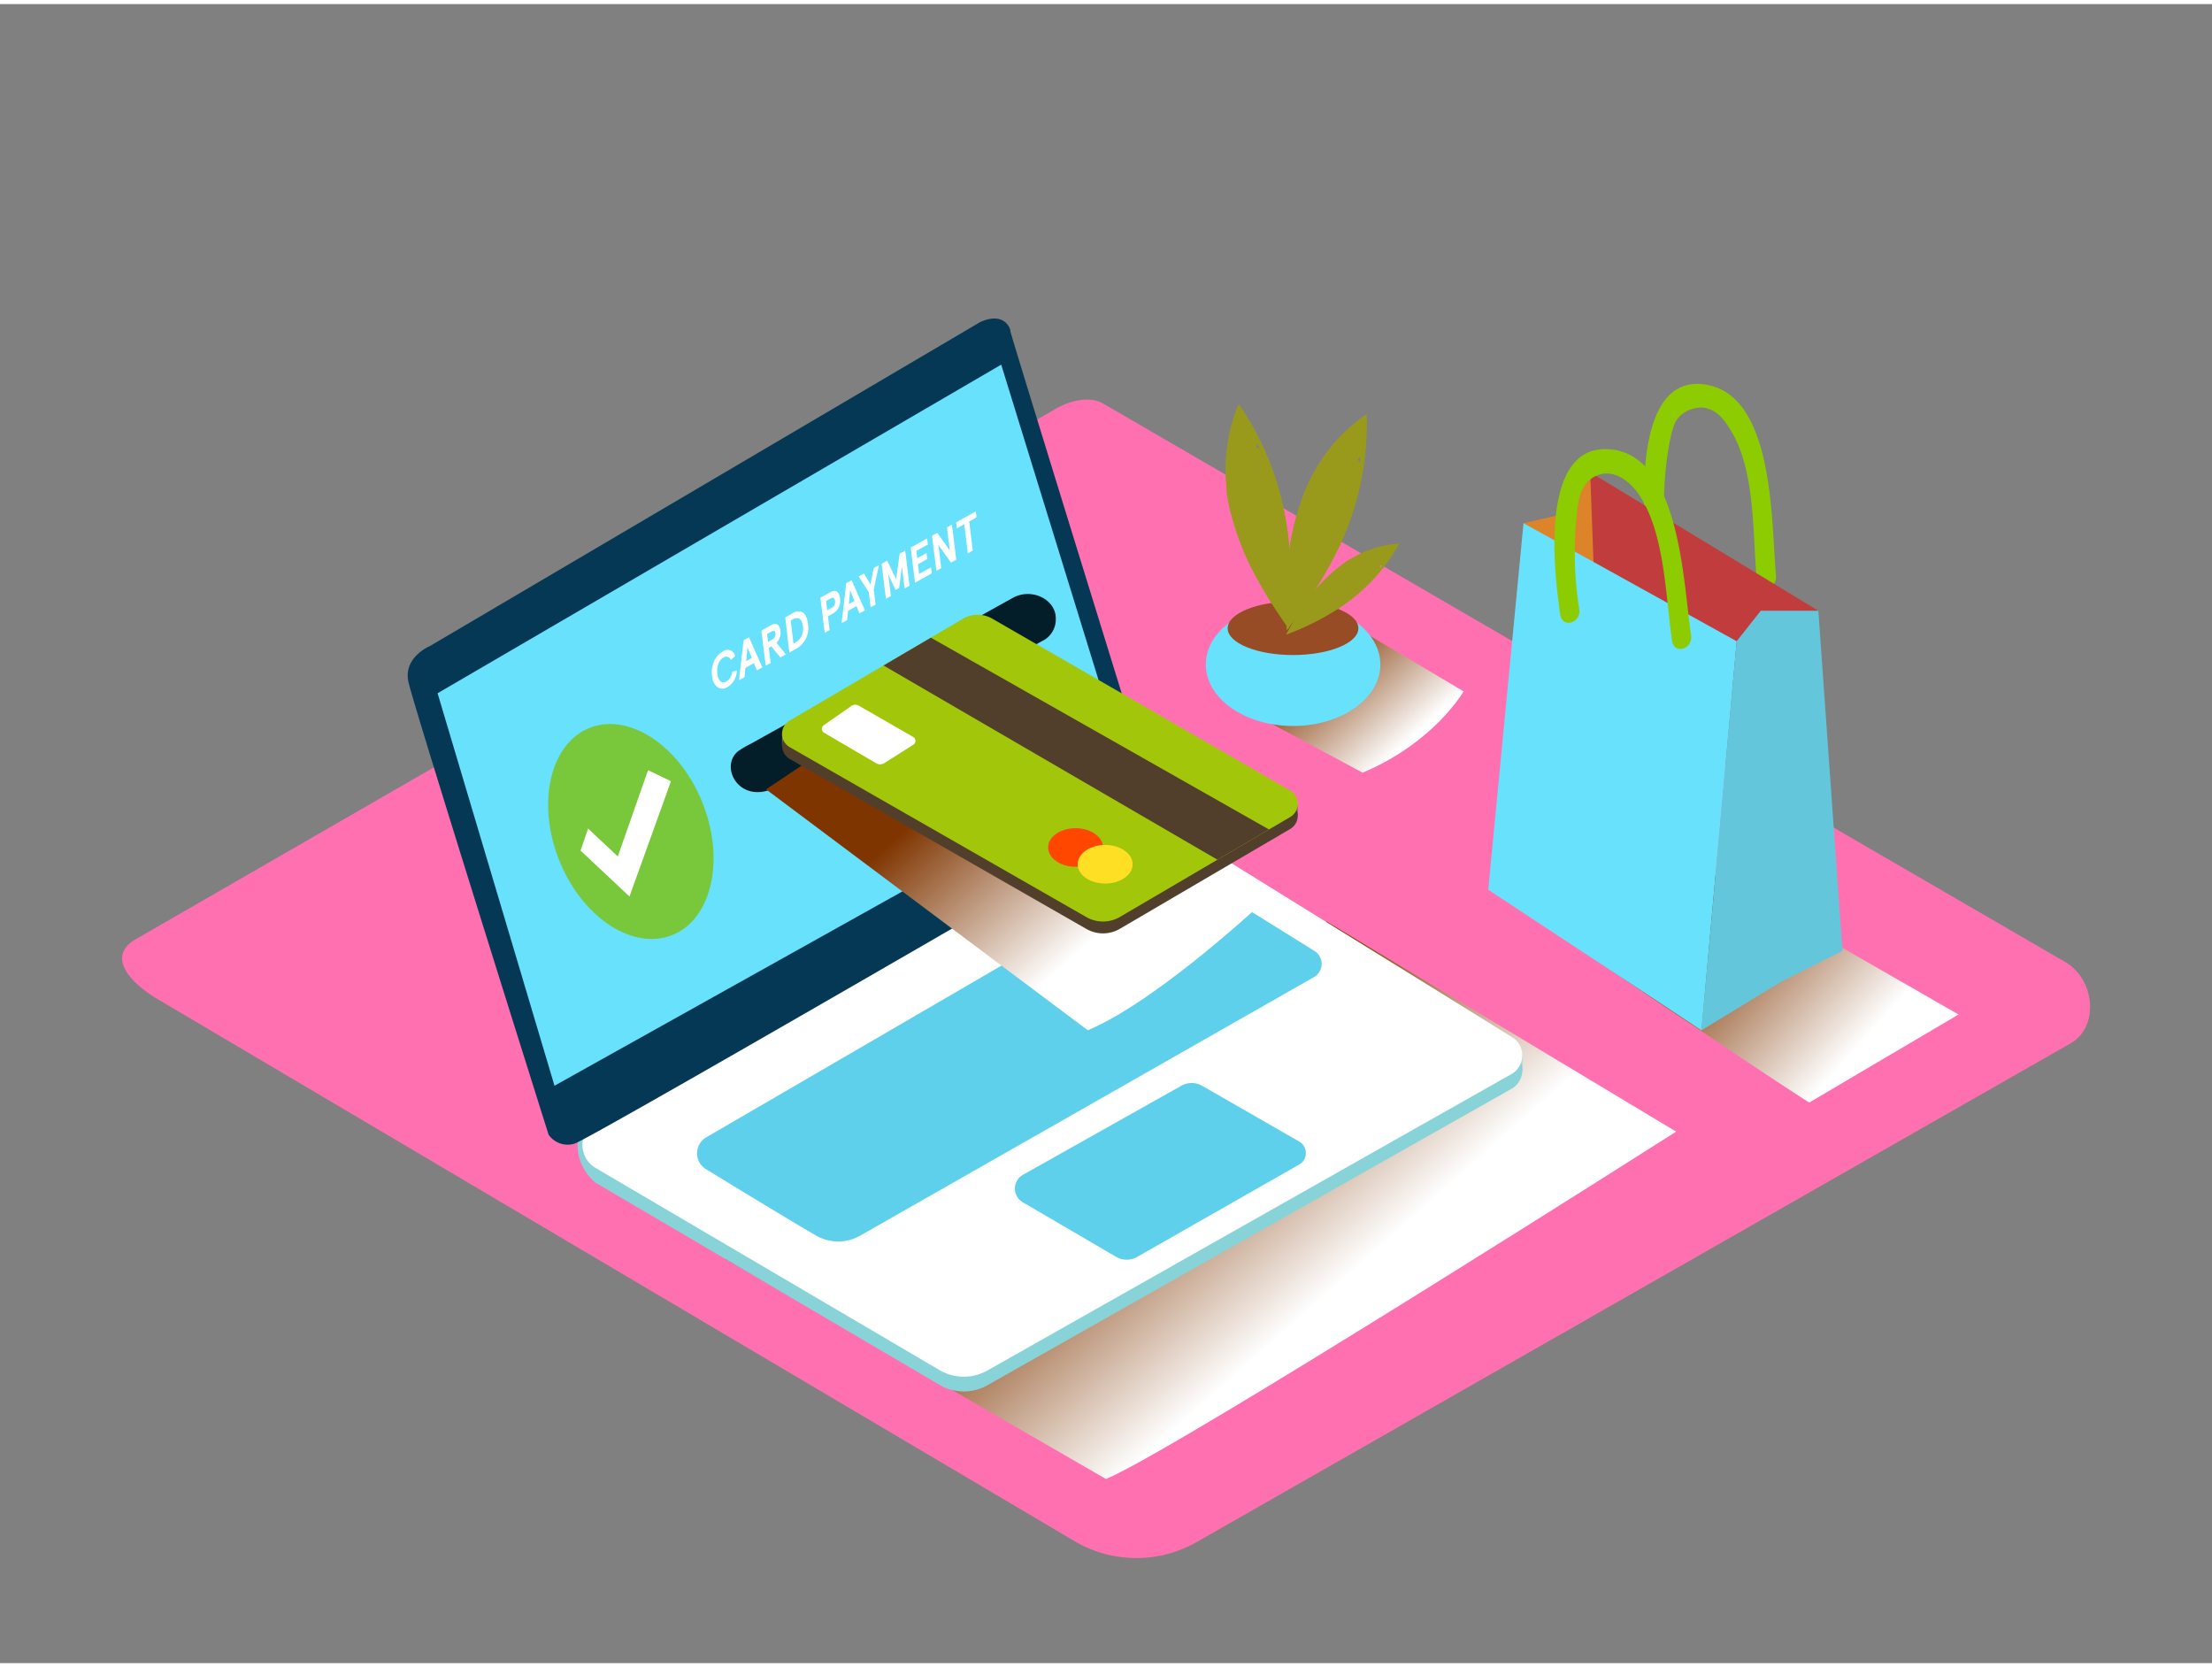 <svg xmlns="http://www.w3.org/2000/svg" xmlns:xlink="http://www.w3.org/1999/xlink" viewBox="0 0 400 300" width="406" height="306" class="illustration styles_illustrationTablet__1DWOa"><rect x="0" y="0" width="400" height="300" fill="#808080" stroke="none"/><defs><linearGradient id="linear-gradient" x1="203.93" y1="200.51" x2="236.12" y2="236.73" gradientUnits="userSpaceOnUse"><stop offset="0" stop-color="#7f3500"></stop><stop offset="1" stop-color="#fff"></stop></linearGradient><linearGradient id="linear-gradient-2" x1="306.83" y1="166.75" x2="333.78" y2="190.93" xlink:href="#linear-gradient"></linearGradient><linearGradient id="linear-gradient-3" x1="173.81" y1="140.24" x2="198.69" y2="168.23" xlink:href="#linear-gradient"></linearGradient><linearGradient id="linear-gradient-4" x1="-989.75" y1="115.86" x2="-1006.81" y2="134.57" gradientTransform="matrix(-1, 0, 0, 1, -753.63, 0)" gradientUnits="userSpaceOnUse"><stop offset="0" stop-color="#78b46a"></stop><stop offset="0.03" stop-color="#7f3500"></stop><stop offset="1" stop-color="#fff"></stop></linearGradient></defs><title>PP</title><g style="isolation: isolate;"><g id="Layer_2" data-name="Layer 2"><path d="M194.73,278.19,29,180.22c-5.28-3-9.8-7.83-4.66-11L190.67,73.33c2.5-1.55,6.29-2.56,8.82-1.09l174,101c5.28,3.06,6.22,11.63.94,14.69L216.58,278A22,22,0,0,1,194.73,278.19Z" fill="#ff70b0"></path><path d="M239.87,165.89l63.23,38S213,261.25,200,266.71l-68.82-39.8" fill="url(#linear-gradient)" style="mix-blend-mode: multiply;"></path><path d="M281.72,141.14,277.2,139a3.82,3.82,0,0,1-.13.76c-2,6.87-4.68,13.45-7.15,20.14,0,.09-.08.17-.11.25,20,13.57,49.44,33.49,57.36,38.48l27-15.92Z" fill="url(#linear-gradient-2)" style="mix-blend-mode: multiply;"></path><path d="M307.57,68.71c13.38,1,12.68,24.78,13.59,34.64.23,2.48-3.25,3.31-3.48.81-.75-8.21-.25-19.34-4.41-26.57-1.29-2.24-2.81-4.42-5.44-4.63a5.59,5.59,0,0,0-4.36,1.89c-1.17,1.16-1.8,5.76-2,7.13a64.08,64.08,0,0,0-.23,15.38c.24,2.48-3.24,3.31-3.48.81C297,90.39,295.66,67.81,307.57,68.71Z" fill="#8ccc00"></path><polyline points="287.56 84.66 283.54 92.03 275.5 93.87 281.53 116.7 298.63 104.55" fill="#dd842a"></polyline><polygon points="328.81 109.7 287.56 84.66 288.91 121.85 320.43 125.17 328.81 109.7" fill="#c13d3d"></polygon><polygon points="314.05 115.22 307.68 185.56 269.12 160.15 275.5 93.87 314.05 115.22" fill="#68e1fd"></polygon><polygon points="314.05 115.22 318.41 109.7 328.81 109.7 333.17 171.2 321.97 176.86 307.68 185.56 314.05 115.22" fill="#68e1fd"></polygon><polygon points="314.05 115.22 318.41 109.7 328.81 109.7 333.17 171.2 321.97 176.86 307.68 185.56 314.05 115.22" fill="#42210b" opacity="0.14"></polygon><path d="M290.35,80.47c13.41.14,14,23.9,15.45,33.69.36,2.46-3.06,3.52-3.43,1-1.2-8.15-1.31-19.29-5.85-26.24-1.86-2.85-5.13-5.24-8.34-3.38-2.88,1.67-2.92,5.41-3.2,8.53a64.05,64.05,0,0,0,.6,15.36c.37,2.46-3.05,3.51-3.43,1C281,102.81,278.41,80.35,290.35,80.47Z" fill="#8ccc00"></path><polyline points="275.3 189.73 275.3 192.92 273.69 194.91" fill="#adcee1"></polyline><path d="M211,150.78l62.45,38.71a3.87,3.87,0,0,1-.13,6.66l-94.76,53.6a8.68,8.68,0,0,1-8.67-.07l-62.17-36.54c-4.52-3.71-4.18-10.7,0-11L202,150.63A8.81,8.81,0,0,1,211,150.78Z" fill="#88d3d8"></path><path d="M211,148.11l62.45,38.71a3.87,3.87,0,0,1-.13,6.66l-94.76,53.6a8.68,8.68,0,0,1-8.67-.07l-62.17-36.54a4.82,4.82,0,0,1,0-8.33L202,148A8.81,8.81,0,0,1,211,148.11Z" fill="#fff"></path><path d="M208.47,142.82s-25.93-83.7-25.77-83.7-.81-3.72-5.45-1.62L77.73,116.09s-4.83,2-3.88,6.45,25.35,81.9,25.35,81.9a4.2,4.2,0,0,0,4.7,1.62c3-.94,102.24-58.57,102.24-58.57A3.81,3.81,0,0,0,208.47,142.82Z" fill="#053855"></path><polygon points="181.05 65.2 79.13 124.62 100.27 195.59 203.5 137.94 181.05 65.2" fill="#68e1fd"></polygon><path d="M214.86,157l22.83,14.22a2.75,2.75,0,0,1-.09,4.73l-82,46.72a8.06,8.06,0,0,1-8.05,0c-5.27-3.07-14.34-8.6-19.89-12a3.35,3.35,0,0,1,.06-5.75c16.58-9.64,70.65-41.09,82.49-48A4.46,4.46,0,0,1,214.86,157Z" fill="#68e1fd"></path><path d="M213.63,195.59,185,211.69a2.86,2.86,0,0,0,0,5l16.84,9.85a3.8,3.8,0,0,0,3.8,0l29.3-16.7a2.39,2.39,0,0,0,0-4.15l-17.51-10.06A3.8,3.8,0,0,0,213.63,195.59Z" fill="#68e1fd"></path><path d="M214.86,157l22.83,14.22a2.75,2.75,0,0,1-.09,4.73l-82,46.72a8.06,8.06,0,0,1-8.05,0c-5.27-3.07-14.34-8.6-19.89-12a3.35,3.35,0,0,1,.06-5.75c16.58-9.64,70.65-41.09,82.49-48A4.46,4.46,0,0,1,214.86,157Z" fill="#053855" opacity="0.1"></path><path d="M213.63,195.59,185,211.69a2.86,2.86,0,0,0,0,5l16.84,9.85a3.8,3.8,0,0,0,3.8,0l29.3-16.7a2.39,2.39,0,0,0,0-4.15l-17.51-10.06A3.8,3.8,0,0,0,213.63,195.59Z" fill="#053855" opacity="0.1"></path><path d="M127.22,144.9c3.94,10.42,1.24,21-6,23.58s-16.35-3.73-20.29-14.14-1.24-21,6-23.58S123.28,134.48,127.22,144.9Z" fill="#79c83b"></path><polygon points="104.98 153.07 106.34 149.09 111.72 154.13 117.19 138.53 121.33 140.53 113.83 161.37 104.98 153.07" fill="#fff"></polygon><path d="M190.92,111.39v-.31c0-3.4-4.23-5.51-7.61-3.8l-47.59,26.5a15.53,15.53,0,0,0-2.29,1.36h0c-3.35,2.78.22,9.6,6.61,6.62l48.35-26.55A4.33,4.33,0,0,0,190.92,111.39Z" fill="#031e28"></path><path d="M130.7,117.08a1.38,1.38,0,0,1,2.23.82l-.77.71a.85.85,0,0,0-1.33-.44,2.12,2.12,0,0,0-.91,1.1,3.58,3.58,0,0,0-.19,1.82,2,2,0,0,0,.58,1.39.9.9,0,0,0,1.05,0,2.24,2.24,0,0,0,1.05-1.77l.83-.17a3.56,3.56,0,0,1-1.75,3,1.59,1.59,0,0,1-1.72,0,2.64,2.64,0,0,1-1-2,5,5,0,0,1,.37-2.75A3.63,3.63,0,0,1,130.7,117.08Z" fill="#fff"></path><path d="M135.45,114.51l2.41,5.44-1,.53-.54-1.3-1.52.85-.17,1.69-1,.54.85-7.25Zm-.5,4.29,1-.57-.78-1.92-.24,2.48" fill="#fff"></path><path d="M143.46,110.07c1.14-.63,2.36-.28,2.63,1.93a4.3,4.3,0,0,1-1.85,4.42l-1.5.84L142,110.9Zm1.4,4.4a3,3,0,0,0,.32-2c-.1-.8-.37-1.27-.73-1.38a1.39,1.39,0,0,0-1.14.2l-.33.18.51,4.17.33-.18a2.7,2.7,0,0,0,1-1" fill="#fff"></path><path d="M140.42,115.5l1.69,2.09-1,.56-1.62-2-.47.26.34,2.73-.9.5-.78-6.34,1.76-1c.93-.52,1.55-.09,1.68,1A2.64,2.64,0,0,1,140.42,115.5Zm-.67-.68a1,1,0,0,0,.48-1c-.06-.48-.28-.61-.65-.4l-.87.48.18,1.43.87-.48" fill="#fff"></path><polygon points="163.69 98.82 164.47 105.17 163.58 105.66 163.1 101.75 162.59 105.59 161.95 105.95 160.62 103.13 161.1 107.04 160.2 107.54 159.42 101.2 160.43 100.64 162.04 103.97 162.69 99.38 163.69 98.82" fill="#fff"></polygon><polygon points="158.94 101.46 158 105.87 158.33 108.58 157.44 109.07 157.11 106.37 155.27 103.5 156.24 102.97 157.41 104.95 157.98 102 158.94 101.46" fill="#fff"></polygon><path d="M154,104.19l2.41,5.44-1,.54-.53-1.3-1.53.85-.17,1.69-1,.53.85-7.25Zm-.49,4.29,1-.56-.77-1.92-.24,2.48" fill="#fff"></path><path d="M150.16,106.34c1-.55,1.6-.06,1.74,1.1a2.65,2.65,0,0,1-1.27,2.76l-.92.51.31,2.48-.89.49-.78-6.34Zm.31,2.79a1.09,1.09,0,0,0,.53-1.19c-.07-.57-.32-.72-.74-.49l-.89.49.21,1.68.89-.49" fill="#fff"></path><polygon points="167.65 96.62 167.79 97.72 165.71 98.87 165.87 100.2 167.54 99.27 167.67 100.36 166 101.29 166.22 103.04 168.37 101.84 168.5 102.93 165.46 104.62 164.68 98.28 167.65 96.62" fill="#fff"></polygon><polygon points="176.46 91.73 176.59 92.82 175.26 93.56 175.91 98.81 175.01 99.31 174.37 94.06 173.03 94.8 172.9 93.71 176.46 91.73" fill="#fff"></polygon><polygon points="172.14 94.13 172.92 100.47 171.97 101 169.69 97.8 170.21 101.98 169.32 102.47 168.54 96.13 169.48 95.61 171.76 98.82 171.24 94.63 172.14 94.13" fill="#fff"></polygon><path d="M159.59,127.91l69.89,33.47s-19.78,18.72-32.77,24.18L138.53,142" fill="url(#linear-gradient-3)" style="mix-blend-mode: multiply;"></path><polygon points="234.67 144.62 234.67 146.85 234 145.74 234.67 144.62" fill="#756373"></polygon><polygon points="141.42 132.06 141.42 134.19 143.15 133.04 141.42 132.06" fill="#756373"></polygon><path d="M142.81,136.51l53.61,30.71a6.06,6.06,0,0,0,6.08,0l30.8-18.05a2.77,2.77,0,0,0,0-4.79l-53.86-31.07a5.28,5.28,0,0,0-5.31,0l-31.33,18.42A2.77,2.77,0,0,0,142.81,136.51Z" fill="#513f2c"></path><path d="M142.81,134.37l53.61,30.71a6.06,6.06,0,0,0,6.08,0L233.31,147a2.77,2.77,0,0,0,0-4.79l-53.86-31.07a5.28,5.28,0,0,0-5.31,0l-31.33,18.42A2.77,2.77,0,0,0,142.81,134.37Z" fill="#a2c609"></path><path d="M149,131.75l9.41,5.51a1.44,1.44,0,0,0,1.49,0l5.25-3.33a.82.82,0,0,0,0-1.4l-9.86-5.67a1.25,1.25,0,0,0-1.34.06l-5,3.49A.82.82,0,0,0,149,131.75Z" fill="#fff"></path><ellipse cx="194.5" cy="152.51" rx="4.97" ry="3.49" fill="#ff4700"></ellipse><ellipse cx="199.85" cy="155.54" rx="4.97" ry="3.49" fill="#ffdf24"></ellipse><polygon points="159.77 119.6 220.15 154.72 229.47 149.25 168.33 114.57 159.77 119.6" fill="#513f2c"></polygon><path d="M247.66,114.2l17,10.08s-5.27,9.24-18.26,14.7L226.6,128.33" fill="url(#linear-gradient-4)" style="mix-blend-mode: multiply;"></path><ellipse cx="233.83" cy="119.43" rx="15.78" ry="11.11" fill="#68e1fd"></ellipse><ellipse cx="233.82" cy="112.87" rx="11.82" ry="4.84" fill="#974c26"></ellipse><path d="M233.38,104.8c0-2.18-.07-4.37-.25-6.54q-.07-.85-.15-1.69l-.13-1.11c-.05-.33-.18-1.17-.17-1.13q-.11-.66-.23-1.33A52.09,52.09,0,0,0,224,72.36a30.17,30.17,0,0,0-2.35,12.08c0,1.2.09,2.39.2,3.59,0,.32,0,.46,0,.51s0-.07.05.2c.1.59.2,1.17.32,1.76A47.68,47.68,0,0,0,224.15,97a39.81,39.81,0,0,0,2.55,5.71c1.07,2.06,2.24,4.07,3.49,6,1,1.53,1.91,2.9,2.84,4.21C233.25,110.26,233.38,107.53,233.38,104.8Zm-6.21-24.53a2,2,0,0,0-.06-.85h0q.46.46.89.95A2.71,2.71,0,0,0,227.18,80.27Z" fill="#999a1c"></path><path d="M237.45,106.49c1.18-1.84,2.3-3.71,3.33-5.64q.4-.75.79-1.51l.5-1,.47-1q.27-.62.52-1.24a52.09,52.09,0,0,0,4.05-21.91A30.17,30.17,0,0,0,238.6,83c-.64,1-1.21,2.06-1.77,3.12l-.24.45s0-.06-.07.2c-.23.55-.46,1.1-.68,1.65a47.68,47.68,0,0,0-2,6.52,39.81,39.81,0,0,0-.94,6.18c-.21,2.31-.31,4.64-.32,7,0,1.82,0,3.47.11,5.07C234.39,111,236,108.78,237.45,106.49Zm8-24a2,2,0,0,0,.41-.74h0q.13.64.23,1.28A2.71,2.71,0,0,0,245.49,82.5Z" fill="#999a1c"></path><path d="M237.37,111.93q1.85-.91,3.62-2l.91-.56.59-.38.59-.41.68-.5A32.76,32.76,0,0,0,253,97.58a19,19,0,0,0-7.46,2.06c-.67.34-1.32.72-2,1.11l-.27.17s0,0-.1.09l-.9.67a30,30,0,0,0-3.17,2.88,25,25,0,0,0-2.5,3c-.86,1.18-1.67,2.4-2.42,3.65-.59,1-1.1,1.89-1.58,2.77C234.25,113.38,235.83,112.69,237.37,111.93Zm12.08-10.35a1.23,1.23,0,0,0,.46-.27h0q-.13.39-.29.76A1.7,1.7,0,0,0,249.45,101.57Z" fill="#999a1c"></path><path d="M233.38,104.8c0-2.18-.07-4.37-.25-6.54q-.07-.85-.15-1.69l-.13-1.11c-.05-.33-.18-1.17-.17-1.13q-.11-.66-.23-1.33A52.09,52.09,0,0,0,224,72.36a30.17,30.17,0,0,0-2.35,12.08c0,1.2.09,2.39.2,3.59,0,.32,0,.46,0,.51s0-.07.05.2c.1.59.2,1.17.32,1.76A47.68,47.68,0,0,0,224.15,97a39.81,39.81,0,0,0,2.55,5.71c1.07,2.06,2.24,4.07,3.49,6,1,1.53,1.91,2.9,2.84,4.21C233.25,110.26,233.38,107.53,233.38,104.8Zm-6.21-24.53a2,2,0,0,0-.06-.85h0q.46.46.89.95A2.71,2.71,0,0,0,227.18,80.27Z" fill="#999a1c"></path><path d="M237.45,106.49c1.18-1.84,2.3-3.71,3.33-5.64q.4-.75.79-1.51l.5-1,.47-1q.27-.62.52-1.24a52.09,52.09,0,0,0,4.05-21.91A30.17,30.17,0,0,0,238.6,83c-.64,1-1.21,2.06-1.77,3.12l-.24.45s0-.06-.07.2c-.23.55-.46,1.1-.68,1.65a47.68,47.68,0,0,0-2,6.52,39.81,39.81,0,0,0-.94,6.18c-.21,2.31-.31,4.64-.32,7,0,1.82,0,3.47.11,5.07C234.39,111,236,108.78,237.45,106.49Zm8-24a2,2,0,0,0,.41-.74h0q.13.64.23,1.28A2.71,2.71,0,0,0,245.49,82.5Z" fill="#999a1c"></path><path d="M237.37,111.93q1.85-.91,3.62-2l.91-.56.59-.38.59-.41.68-.5A32.76,32.76,0,0,0,253,97.58a19,19,0,0,0-7.46,2.06c-.67.34-1.32.72-2,1.11l-.27.17s0,0-.1.09l-.9.67a30,30,0,0,0-3.17,2.88,25,25,0,0,0-2.5,3c-.86,1.18-1.67,2.4-2.42,3.65-.59,1-1.1,1.89-1.58,2.77C234.25,113.38,235.83,112.69,237.37,111.93Zm12.08-10.35a1.23,1.23,0,0,0,.46-.27h0q-.13.39-.29.76A1.7,1.7,0,0,0,249.45,101.57Z" fill="#999a1c"></path></g></g></svg>